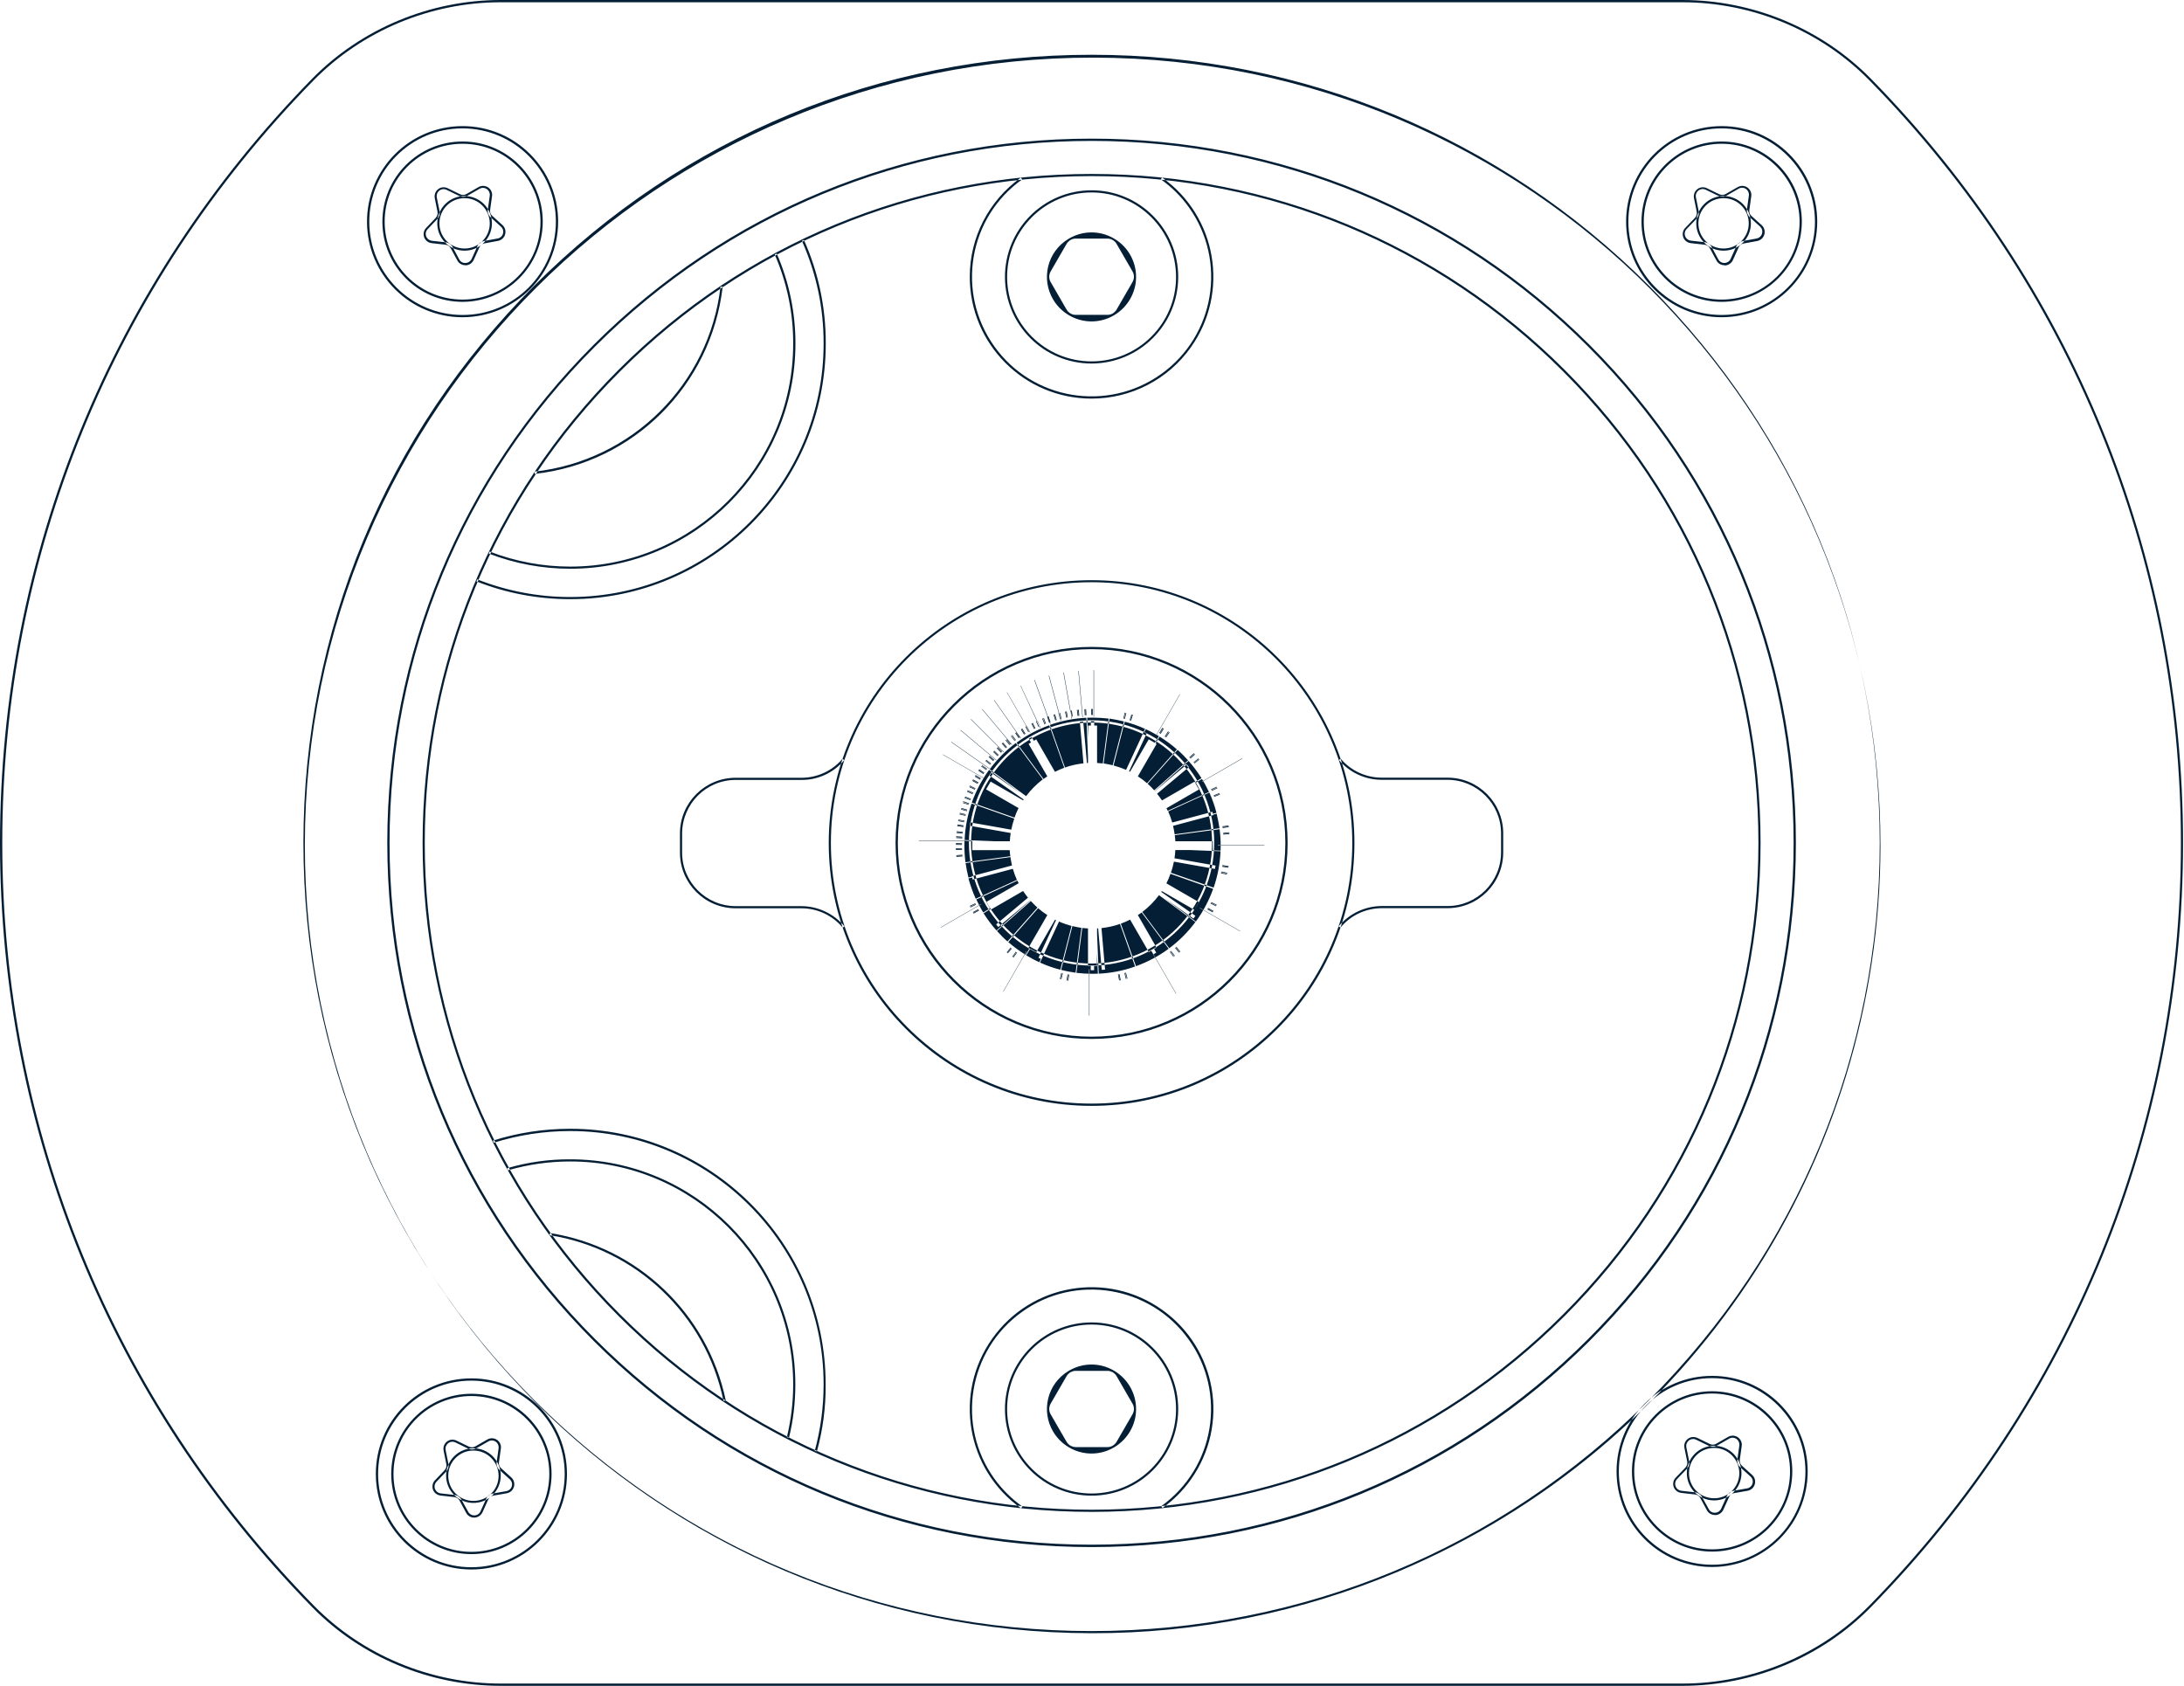 <?xml version="1.0" encoding="utf-8"?>
<!-- Generator: Adobe Illustrator 26.0.3, SVG Export Plug-In . SVG Version: 6.00 Build 0)  -->
<svg version="1.1" id="Calque_1" xmlns="http://www.w3.org/2000/svg" xmlns:xlink="http://www.w3.org/1999/xlink" x="0px" y="0px"
	 viewBox="0 0 1830.5 1413" style="enable-background:new 0 0 1830.5 1413;" xml:space="preserve">
<style type="text/css">
	.st0{fill-rule:evenodd;clip-rule:evenodd;fill:#041F35;}
</style>
<path id="Forme_6" class="st0" d="M1123.5,777.5l-1.5-1.1c8.9-10.7,22.1-16.9,36-17h55.2c24.8,0,44.8-20.1,44.9-44.9v-16
	c0-24.8-20.1-44.8-44.9-44.9H1158c-13.8,0-26.9-6.1-35.8-16.6l1.5-1.1c8.5,10.1,21.1,15.9,34.3,15.9h55.2
	c25.8,0,46.7,20.9,46.7,46.7v16c0,25.8-20.9,46.7-46.7,46.7H1158C1144.6,761.3,1132,767.2,1123.5,777.5z M706.3,777.5
	c-8.5-10.2-21.2-16.2-34.5-16.2h-55.2c-25.8,0-46.7-20.9-46.7-46.7v-16c0-25.8,20.9-46.7,46.7-46.7h55.2c13.2,0,25.8-5.8,34.3-15.9
	l1.5,1.1c-8.9,10.6-22,16.7-35.8,16.6h-55.2c-24.8,0-44.8,20.1-44.9,44.9v16c0,24.8,20.1,44.8,44.9,44.9h55.2
	c13.9,0.1,27.1,6.3,36,17L706.3,777.5z M914.9,809.3c-56.8,0-102.8-46-102.8-102.8c0-56.8,46-102.8,102.8-102.8
	c56.8,0,102.8,46,102.8,102.8C1017.6,763.3,971.6,809.3,914.9,809.3L914.9,809.3z M914.9,605.6c-55.8,0-101,45.2-101,101
	c0,55.8,45.2,101,101,101s101-45.2,101-101l0,0C1015.8,650.8,970.6,605.6,914.9,605.6L914.9,605.6z M914.9,870.8
	c-90.6,0-164.3-73.7-164.3-164.3s73.7-164.3,164.3-164.3s164.3,73.7,164.3,164.3S1005.5,870.8,914.9,870.8L914.9,870.8z
	 M914.9,544.1c-89.6,0-162.4,72.9-162.4,162.4s72.9,162.4,162.4,162.4s162.4-72.9,162.4-162.4S1004.5,544.1,914.9,544.1L914.9,544.1
	z M914.9,926.9c-121.5,0-220.3-98.8-220.3-220.3s98.8-220.3,220.3-220.3s220.3,98.8,220.3,220.3S1036.4,926.9,914.9,926.9
	L914.9,926.9z M914.9,488c-120.5,0-218.5,98-218.5,218.5S794.4,925,914.9,925s218.5-98,218.5-218.5S1035.4,488,914.9,488L914.9,488z
	 M952.2,232.1c0-13-6.8-25.1-17.9-31.8c-0.4-0.3-0.8-0.5-1.2-0.7c-11.3-6.4-25.2-6.4-36.5,0c-0.4,0.2-0.8,0.4-1.2,0.7
	c-17.6,10.7-23.2,33.5-12.5,51.1c3.1,5.1,7.4,9.4,12.5,12.5c0.4,0.3,0.8,0.5,1.2,0.7c11.3,6.4,25.2,6.4,36.5,0
	c0.4-0.2,0.8-0.4,1.2-0.7C945.4,257.1,952.2,245,952.2,232.1z M932.3,262.9c-1.3,0.7-2.7,1-4.1,1h-26.6c-1.4,0-2.8-0.3-4.1-1
	c-0.4-0.2-0.7-0.4-1.1-0.7c-1-0.7-1.9-1.7-2.5-2.8l-13.3-23c-1.6-2.7-1.6-6.1,0-8.9l13.3-23c0.6-1.1,1.5-2,2.5-2.8
	c0.4-0.2,0.7-0.5,1.1-0.7c1.3-0.7,2.6-1,4.1-1h26.6c1.4,0,2.8,0.3,4.1,1c0.4,0.2,0.7,0.4,1.1,0.7c1,0.7,1.9,1.7,2.5,2.8l13.3,23
	c1.6,2.7,1.6,6.1,0,8.9l-13.3,23c-0.6,1.1-1.5,2-2.5,2.8C933,262.5,932.6,262.7,932.3,262.9L932.3,262.9z M914.9,304.7
	c-40.1,0-72.6-32.5-72.6-72.6c0-40.1,32.5-72.6,72.6-72.6c40.1,0,72.6,32.5,72.6,72.6l0,0C987.5,272.1,955,304.6,914.9,304.7
	L914.9,304.7z M914.9,161.3c-39.1,0-70.8,31.7-70.8,70.8c0,39.1,31.7,70.8,70.8,70.8c39.1,0,70.8-31.7,70.8-70.8
	C985.6,193,954,161.3,914.9,161.3L914.9,161.3z M914.9,334.1c-56.4,0-102.1-45.7-102.1-102.1c0-33,15.9-63.9,42.8-83.1l1.1,1.5
	c-45.1,32.1-55.5,94.7-23.4,139.8s94.7,55.5,139.8,23.4c45.1-32.1,55.5-94.7,23.4-139.8c-6.5-9.1-14.4-17-23.6-23.5l1.1-1.5
	c46,32.6,56.7,96.4,24.1,142.3C979,318.1,947.9,334.1,914.9,334.1L914.9,334.1z M952.2,1181c0-13-6.8-25-17.9-31.8
	c-0.4-0.3-0.8-0.5-1.2-0.7c-11.3-6.4-25.2-6.4-36.5,0c-0.4,0.2-0.8,0.4-1.2,0.7c-17.6,10.7-23.2,33.5-12.5,51.1
	c3.1,5.1,7.4,9.4,12.5,12.5c0.4,0.3,0.8,0.5,1.2,0.7c11.3,6.4,25.2,6.4,36.5,0c0.4-0.2,0.8-0.4,1.2-0.7
	C945.4,1206,952.2,1194,952.2,1181z M932.3,1211.9c-1.3,0.7-2.7,1-4.1,1h-26.6c-1.4,0-2.8-0.4-4.1-1c-0.4-0.2-0.7-0.5-1.1-0.7
	c-1-0.7-1.9-1.7-2.5-2.8l-13.3-23c-1.6-2.7-1.6-6.1,0-8.9l13.3-23c0.6-1.1,1.5-2,2.5-2.8c0.4-0.2,0.7-0.5,1.1-0.7
	c1.3-0.6,2.6-1,4.1-1h26.6c1.4,0,2.8,0.4,4.1,1c0.4,0.2,0.7,0.4,1.1,0.7c1,0.7,1.9,1.7,2.5,2.8l13.3,23c1.6,2.7,1.6,6.1,0,8.9
	l-13.3,23c-0.6,1.1-1.5,2-2.5,2.8C933,1211.4,932.6,1211.7,932.3,1211.9L932.3,1211.9z M914.9,1253.6c-40.1,0-72.6-32.5-72.6-72.6
	c0-40.1,32.5-72.6,72.6-72.6s72.6,32.5,72.6,72.6C987.5,1221.1,955,1253.6,914.9,1253.6L914.9,1253.6z M914.9,1110.2
	c-39.1,0-70.8,31.7-70.8,70.8c0,39.1,31.7,70.8,70.8,70.8c39.1,0,70.8-31.7,70.8-70.8C985.6,1141.9,954,1110.2,914.9,1110.2
	L914.9,1110.2z M855.8,1264.2c-46-32.6-56.8-96.3-24.1-142.3s96.3-56.8,142.3-24.1c46,32.6,56.8,96.3,24.1,142.3
	c-6.5,9.2-14.5,17.2-23.7,23.8l-1.1-1.5c44.9-32.3,55.2-94.9,22.9-139.8c-32.3-44.9-94.9-55.2-139.8-22.9s-55.2,94.9-22.9,139.8
	c6.5,9,14.4,16.8,23.4,23.2L855.8,1264.2z M914.9,1267.2c-149.8,0-290.6-58.3-396.5-164.2S354.2,856.3,354.2,706.5
	S412.5,415.9,518.4,310s246.7-164.2,396.5-164.2s290.6,58.3,396.5,164.2s164.2,246.7,164.2,396.5s-58.3,290.6-164.2,396.5
	C1205.5,1208.9,1064.7,1267.2,914.9,1267.2L914.9,1267.2z M914.9,147.6c-149.3,0-289.6,58.1-395.2,163.7S356,557.2,356,706.5
	s58.1,289.6,163.7,395.2s245.9,163.7,395.2,163.7s289.6-58.1,395.2-163.7s163.7-245.9,163.7-395.2s-58.1-289.6-163.7-395.2
	S1064.2,147.6,914.9,147.6L914.9,147.6z M914.9,1296.7c-157.7,0-305.9-61.4-417.4-172.9S324.6,864.2,324.6,706.5
	S386,400.6,497.5,289.1s259.7-172.9,417.4-172.9s305.9,61.4,417.4,172.9s172.9,259.7,172.9,417.4s-61.4,305.9-172.9,417.4
	S1072.6,1296.7,914.9,1296.7L914.9,1296.7z M914.9,118.1c-157.2,0-304.9,61.2-416.1,172.3s-172.3,258.9-172.3,416
	s61.2,304.9,172.3,416s258.9,172.3,416.1,172.3s304.9-61.2,416.1-172.3s172.3-258.9,172.3-416s-61.2-304.9-172.3-416
	S1072.1,118.1,914.9,118.1L914.9,118.1z M914.9,1368.9c-364.7-0.5-659.9-296.5-659.4-661.2C255.9,343,552,47.8,916.7,48.3
	s659.9,296.5,659.4,661.2c-0.4,265.1-159.2,504.2-403.4,607.4C1091.2,1351.4,1003.5,1369.1,914.9,1368.9L914.9,1368.9z M914.9,45.9
	c-176.5,0-342.3,68.7-467.1,193.5S254.3,530.1,254.3,706.5s68.7,342.3,193.5,467.1s290.7,193.5,467.1,193.5s342.3-68.7,467.1-193.5
	s193.5-290.6,193.5-467.1s-68.7-342.3-193.5-467.1S1091.3,45.9,914.9,45.9L914.9,45.9z M684.7,1216.5l-1.8-0.5
	c4.9-18.1,7.4-36.9,7.4-55.6c0-117.1-95.3-212.4-212.4-212.4c-21.7,0-43.4,3.3-64.1,9.8l-0.6-1.8c20.9-6.6,42.7-9.9,64.6-9.9
	c118.1,0,214.2,96.1,214.2,214.2C692.2,1179.3,689.7,1198.2,684.7,1216.5z M661.3,1205l-1.8-0.4c3.5-14.5,5.3-29.3,5.3-44.2
	c0-103-83.8-186.9-186.9-186.9c-17.7,0-35.2,2.5-52.2,7.4l-0.5-1.8c17.1-5,34.9-7.5,52.7-7.4c104.1,0,188.7,84.7,188.7,188.7
	C666.6,1175.4,664.9,1190.4,661.3,1205z M606.4,1174.2c-15-72.1-73-127.4-145.7-138.9l0.3-1.8c73.5,11.6,132.1,67.5,147.3,140.3
	L606.4,1174.2z M477.9,502.2c-26.9,0-53.6-5-78.6-14.9l0.7-1.7c24.8,9.8,51.2,14.8,77.9,14.8c117.1,0,212.4-95.3,212.4-212.4
	c0.1-29.7-6.1-59-18.2-86.1l1.7-0.8c12.2,27.3,18.4,56.9,18.3,86.9C692.1,406.1,596,502.2,477.9,502.2L477.9,502.2z M477.9,476.7
	c-23.3,0-46.4-4.3-68.2-12.7l0.7-1.7c21.5,8.3,44.4,12.6,67.5,12.6c103,0,186.9-83.8,186.9-186.9c0.1-25.7-5.2-51.1-15.5-74.7
	l1.7-0.8c10.4,23.8,15.7,49.5,15.7,75.4C666.6,392,582,476.7,477.9,476.7L477.9,476.7z M448.2,397.2l-0.2-1.9
	c81.7-9.1,146.4-73.4,155.9-155.1l1.8,0.2C596.1,323.1,530.8,388.1,448.2,397.2z M1435,1313.4c-44.2,0-80.1-35.8-80.1-80.1
	s35.8-80.1,80.1-80.1c44.2,0,80.1,35.8,80.1,80.1c0,0,0,0,0,0C1515,1277.5,1479.2,1313.3,1435,1313.4L1435,1313.4z M1435,1155.1
	c-43.2,0-78.2,35-78.2,78.2c0,43.2,35,78.2,78.2,78.2c43.2,0,78.2-35,78.2-78.2C1513.2,1190.2,1478.2,1155.2,1435,1155.1
	L1435,1155.1z M1435,1300.5c-37.1,0-67.2-30.1-67.2-67.2c0-37.1,30.1-67.2,67.2-67.2c37.1,0,67.2,30.1,67.2,67.2
	C1502.1,1270.4,1472.1,1300.5,1435,1300.5L1435,1300.5z M1435,1168c-36.1,0-65.3,29.2-65.3,65.3s29.2,65.3,65.3,65.3
	s65.3-29.2,65.3-65.3C1500.3,1197.3,1471.1,1168.1,1435,1168L1435,1168z M1437.3,1269.8c-2.8,0-5.4-1.5-6.7-4l-5.5-10.2
	c-0.9-1.7-2.6-2.8-4.4-3l-11.6-1.3c-4.2-0.5-7.2-4.2-6.7-8.4c0.2-1.7,0.9-3.2,2.1-4.4l8.1-8.4c1.3-1.4,1.9-3.3,1.5-5.1l-2.3-11.4
	c-0.9-4.1,1.8-8.1,5.9-9c1.6-0.3,3.4-0.1,4.9,0.6l10.5,5.1c1.7,0.8,3.7,0.8,5.3-0.2l10.1-5.8c3.7-2.1,8.3-0.8,10.4,2.9
	c0.8,1.5,1.2,3.1,0.9,4.8l-1.6,11.5c-0.3,1.9,0.4,3.8,1.8,5l8.6,7.8c3.1,2.8,3.3,7.6,0.5,10.8c-1.1,1.2-2.6,2.1-4.3,2.4l-11.4,2
	c-1.9,0.3-3.4,1.6-4.2,3.3l-4.8,10.6c-1.2,2.6-3.8,4.4-6.7,4.5H1437.3z M1432.2,1264.9c1,2,3.1,3.2,5.3,3c2.2,0,4.2-1.4,5.1-3.4
	l4.8-10.6c1-2.3,3.1-3.9,5.6-4.4l11.4-2c3.1-0.6,5.2-3.6,4.6-6.7c-0.2-1.2-0.9-2.4-1.8-3.2l-8.6-7.8c-1.9-1.7-2.8-4.2-2.4-6.7
	l1.6-11.5c0.4-3.2-1.8-6.1-4.9-6.5c-1.3-0.2-2.5,0.1-3.6,0.7l-10.1,5.8c-2.2,1.2-4.8,1.3-7.1,0.2l-10.5-5.1
	c-2.9-1.4-6.3-0.2-7.7,2.7c-0.6,1.1-0.7,2.4-0.5,3.7l2.3,11.4c0.5,2.5-0.2,5-2,6.8l-8.1,8.4c-2.2,2.3-2.1,6,0.2,8.2
	c0.9,0.9,2.1,1.4,3.3,1.6l11.6,1.3c2.5,0.3,4.7,1.8,5.9,4L1432.2,1264.9z M1436.7,1257.6c-12.7,0-22.9-10.3-22.9-22.9
	c0-12.7,10.3-22.9,22.9-22.9c12.7,0,22.9,10.3,22.9,22.9l0,0C1459.6,1247.3,1449.3,1257.6,1436.7,1257.6L1436.7,1257.6z
	 M1436.7,1213.6c-11.6,0-21.1,9.4-21.1,21.1s9.4,21.1,21.1,21.1s21.1-9.4,21.1-21.1C1457.7,1223.1,1448.3,1213.6,1436.7,1213.6
	L1436.7,1213.6z M1443,265.9c-44.2,0-80.1-35.9-80.1-80.1s35.9-80.1,80.1-80.1c44.2,0,80.1,35.9,80.1,80.1
	C1523,230,1487.2,265.8,1443,265.9L1443,265.9z M1443,107.6c-43.2,0-78.2,35-78.2,78.2c0,43.2,35,78.2,78.2,78.2
	c43.2,0,78.2-35,78.2-78.2C1521.1,142.6,1486.1,107.7,1443,107.6L1443,107.6z M1443,253c-37.1,0-67.2-30.1-67.2-67.2
	c0-37.1,30.1-67.2,67.2-67.2c37.1,0,67.2,30.1,67.2,67.2c0,0,0,0,0,0C1510.1,222.9,1480,252.9,1443,253L1443,253z M1443,120.5
	c-36.1,0-65.3,29.2-65.3,65.3s29.2,65.3,65.3,65.3c36.1,0,65.3-29.2,65.3-65.3C1508.2,149.8,1479,120.5,1443,120.5L1443,120.5z
	 M1445.3,222.3c-2.8,0-5.4-1.5-6.7-4l-5.5-10.2c-0.9-1.7-2.6-2.8-4.4-3l-11.6-1.3c-4.2-0.5-7.2-4.2-6.7-8.4c0.2-1.7,0.9-3.2,2.1-4.4
	l8.1-8.4c1.3-1.4,1.9-3.3,1.5-5.1l-2.3-11.4c-0.8-4.1,1.8-8.1,5.9-9c1.6-0.3,3.3-0.1,4.8,0.6l10.5,5.1c1.7,0.8,3.7,0.8,5.4-0.2
	l10.1-5.8c3.7-2.1,8.3-0.8,10.4,2.9c0.8,1.5,1.2,3.1,0.9,4.8l-1.6,11.5c-0.3,1.9,0.4,3.8,1.8,5l8.6,7.8c3.1,2.8,3.3,7.6,0.5,10.8
	c-1.1,1.2-2.6,2.1-4.3,2.4l-11.4,2.1c-1.9,0.3-3.5,1.6-4.2,3.3l-4.8,10.6c-1.2,2.6-3.8,4.4-6.7,4.5L1445.3,222.3L1445.3,222.3z
	 M1440.2,217.4c1.5,2.8,5,3.9,7.8,2.3c1.1-0.6,2-1.5,2.5-2.7l4.8-10.6c1-2.3,3.1-3.9,5.6-4.4l11.4-2.1c3.1-0.6,5.2-3.5,4.7-6.7
	c-0.2-1.3-0.9-2.4-1.8-3.3l-8.6-7.8c-1.8-1.7-2.8-4.2-2.4-6.7l1.6-11.5c0.4-3.1-1.8-6.1-4.9-6.5c-1.3-0.2-2.5,0.1-3.6,0.7l-10.1,5.8
	c-2.2,1.2-4.8,1.3-7.1,0.2l-10.5-5.1c-2.9-1.4-6.3-0.2-7.7,2.7c-0.6,1.1-0.7,2.4-0.5,3.7l2.3,11.4c0.5,2.5-0.2,5-2,6.8l-8.1,8.4
	c-2.2,2.3-2.1,5.9,0.2,8.1c0.9,0.9,2.1,1.4,3.3,1.6l11.6,1.3c2.5,0.3,4.7,1.8,5.9,4L1440.2,217.4z M1444.6,210.1
	c-12.7,0-22.9-10.3-22.9-22.9c0-12.7,10.3-22.9,22.9-22.9c12.7,0,22.9,10.3,22.9,22.9l0,0C1467.5,199.8,1457.3,210.1,1444.6,210.1
	L1444.6,210.1z M1444.6,166.1c-11.6,0-21.1,9.4-21.1,21.1s9.4,21.1,21.1,21.1c11.6,0,21.1-9.4,21.1-21.1
	C1465.7,175.5,1456.2,166.1,1444.6,166.1L1444.6,166.1z M387.7,265.9c-44.2,0-80.1-35.9-80.1-80.1c0-44.2,35.9-80.1,80.1-80.1
	c44.2,0,80.1,35.9,80.1,80.1c0,0,0,0,0,0C467.7,230,431.9,265.8,387.7,265.9z M387.7,107.6c-43.2,0-78.2,35-78.2,78.2
	c0,43.2,35,78.2,78.2,78.2c43.2,0,78.2-35,78.2-78.2C465.9,142.6,430.9,107.7,387.7,107.6z M387.7,253c-37.1,0-67.2-30.1-67.2-67.2
	c0-37.1,30.1-67.2,67.2-67.2c37.1,0,67.2,30.1,67.2,67.2C454.8,222.9,424.8,252.9,387.7,253z M387.7,120.5
	c-36.1,0-65.3,29.2-65.3,65.3s29.2,65.3,65.3,65.3c36.1,0,65.3-29.2,65.3-65.3C453,149.8,423.8,120.5,387.7,120.5z M390,222.3
	c-2.8,0-5.4-1.5-6.7-4l-5.5-10.2c-0.9-1.7-2.6-2.8-4.4-3l-11.6-1.3c-4.2-0.5-7.2-4.2-6.7-8.4c0.2-1.7,0.9-3.2,2.1-4.4l8-8.4
	c1.3-1.4,1.9-3.3,1.5-5.1l-2.3-11.4c-0.8-4.1,1.8-8.1,5.9-9c1.6-0.3,3.3-0.1,4.8,0.6l10.5,5.1c1.7,0.8,3.7,0.8,5.4-0.2l10.1-5.8
	c3.7-2.1,8.3-0.8,10.4,2.8c0.8,1.5,1.2,3.2,0.9,4.8l-1.6,11.5c-0.3,1.9,0.4,3.8,1.8,5l8.6,7.8c3.1,2.8,3.3,7.6,0.5,10.8
	c-1.1,1.2-2.6,2.1-4.3,2.4L406,204c-1.9,0.3-3.4,1.6-4.2,3.3l-4.8,10.6c-1.2,2.6-3.8,4.4-6.7,4.5L390,222.3L390,222.3z M384.9,217.4
	c1,2,3.1,3.2,5.3,3c2.2,0,4.2-1.4,5.1-3.4l4.8-10.6c1-2.3,3.1-3.9,5.6-4.4l11.4-2.1c3.1-0.6,5.2-3.6,4.6-6.7
	c-0.2-1.2-0.9-2.4-1.8-3.2l-8.6-7.8c-1.9-1.7-2.8-4.2-2.4-6.7l1.6-11.5c0.4-3.1-1.8-6-4.9-6.5c-1.3-0.2-2.5,0.1-3.6,0.7l-10.1,5.8
	c-2.2,1.2-4.8,1.3-7.1,0.2l-10.5-5.1c-2.9-1.4-6.3-0.2-7.7,2.7c-0.6,1.1-0.7,2.4-0.5,3.7l2.3,11.4c0.5,2.5-0.2,5-2,6.8l-8,8.4
	c-2.2,2.3-2.1,5.9,0.2,8.1c0.9,0.9,2.1,1.4,3.3,1.6l11.6,1.3c2.5,0.3,4.7,1.8,5.9,4L384.9,217.4z M389.4,210.1
	c-12.7,0-22.9-10.3-22.9-22.9c0-12.7,10.3-22.9,22.9-22.9c12.7,0,22.9,10.3,22.9,22.9l0,0C412.3,199.8,402,210.1,389.4,210.1z
	 M389.4,166.1c-11.6,0-21.1,9.4-21.1,21.1s9.4,21.1,21.1,21.1c11.6,0,21.1-9.4,21.1-21.1C410.4,175.5,401,166.1,389.4,166.1z
	 M395.1,1315.5c-44.2,0-80.1-35.8-80.1-80.1s35.8-80.1,80.1-80.1c44.2,0,80.1,35.8,80.1,80.1
	C475.2,1279.6,439.3,1315.5,395.1,1315.5z M395.1,1157.2c-43.2,0-78.2,35-78.2,78.2c0,43.2,35,78.2,78.2,78.2
	c43.2,0,78.2-35,78.2-78.2C473.3,1192.3,438.3,1157.3,395.1,1157.2z M395.1,1302.6c-37.1,0-67.2-30.1-67.2-67.2
	c0-37.1,30.1-67.2,67.2-67.2c37.1,0,67.2,30.1,67.2,67.2C462.3,1272.5,432.2,1302.6,395.1,1302.6z M395.1,1170.1
	c-36.1,0-65.3,29.2-65.3,65.3s29.2,65.3,65.3,65.3c36.1,0,65.3-29.2,65.3-65.3C460.4,1199.4,431.2,1170.2,395.1,1170.1z M397.4,1272
	c-2.8,0-5.4-1.5-6.7-4l0,0l-5.5-10.2c-0.9-1.7-2.6-2.8-4.4-3l-11.6-1.3c-4.2-0.5-7.2-4.2-6.7-8.4c0.2-1.7,0.9-3.2,2.1-4.4l8-8.4
	c1.3-1.4,1.9-3.3,1.5-5.1l-2.3-11.4c-0.8-4.1,1.8-8.1,5.9-9c1.6-0.3,3.3-0.1,4.8,0.6l10.5,5.1c1.7,0.8,3.7,0.8,5.4-0.2l10.1-5.8
	c3.7-2.1,8.3-0.8,10.4,2.8c0.8,1.5,1.2,3.1,0.9,4.8l-1.6,11.5c-0.3,1.9,0.4,3.8,1.8,5l8.6,7.8c3.1,2.8,3.3,7.7,0.5,10.8
	c-1.1,1.2-2.6,2.1-4.3,2.4l-11.4,2c-1.9,0.3-3.4,1.6-4.2,3.3l-4.8,10.6c-1.2,2.6-3.8,4.4-6.7,4.5C397.6,1272,397.5,1272,397.4,1272
	L397.4,1272z M392.4,1267.1c1.5,2.8,5,3.9,7.8,2.4c1.1-0.6,2-1.5,2.5-2.7l4.8-10.6c1-2.3,3.1-3.9,5.6-4.4l11.4-2
	c3.1-0.6,5.2-3.6,4.6-6.7c-0.2-1.2-0.9-2.4-1.8-3.2l-8.6-7.8c-1.9-1.7-2.8-4.2-2.4-6.7l1.6-11.5c0.4-3.2-1.8-6.1-4.9-6.5
	c-1.3-0.2-2.5,0.1-3.6,0.7l-10.1,5.8c-2.2,1.2-4.8,1.3-7.1,0.2l-10.5-5.1c-2.9-1.4-6.3-0.2-7.7,2.7c-0.6,1.1-0.7,2.4-0.5,3.7
	l2.3,11.4c0.5,2.5-0.2,5-2,6.8l-8,8.4c-2.2,2.3-2.1,5.9,0.2,8.1c0.9,0.9,2.1,1.4,3.3,1.6l11.6,1.3c2.5,0.3,4.7,1.8,5.9,4
	L392.4,1267.1z M396.8,1259.7c-12.7,0-22.9-10.3-22.9-22.9s10.3-22.9,22.9-22.9c12.7,0,22.9,10.3,22.9,22.9c0,0,0,0,0,0
	C419.7,1249.5,409.4,1259.7,396.8,1259.7L396.8,1259.7z M396.8,1215.8c-11.6,0-21.1,9.4-21.1,21.1c0,11.6,9.4,21.1,21.1,21.1
	s21.1-9.4,21.1-21.1C417.8,1225.2,408.4,1215.8,396.8,1215.8L396.8,1215.8z M1410,1413H419.7c-59.4,0-117-24-158.1-66
	C92.9,1175,0,947.5,0,706.5S92.9,238,261.6,66c41.1-41.9,98.8-66,158.1-66H1410c59.4,0,117,24.1,158.1,66
	c168.7,172,261.6,399.5,261.6,640.5s-92.9,468.5-261.6,640.5C1527,1389,1469.4,1413,1410,1413z M419.7,1.9
	c-58.9,0-116,23.9-156.8,65.4C94.6,239,1.9,466,1.9,706.5S94.6,1174,263,1345.7c40.8,41.6,97.9,65.4,156.8,65.4H1410
	c58.9,0,116-23.9,156.8-65.4c168.4-171.7,261.1-398.7,261.1-639.2S1735.2,239,1566.8,67.3C1526,25.7,1468.9,1.9,1410,1.9L419.7,1.9
	L419.7,1.9z M942,604.7l-9.4,36.7c-2.5-0.6-5.1-1.1-7.6-1.5l4.9-37.6C933.9,602.9,938,603.7,942,604.7L942,604.7z M955.7,619.7
	l-11.9,25.6c-3.4-1.5-6.9-2.7-10.5-3.7l9.4-36.7c5.8,1.5,11.5,3.5,17,6L955.7,619.7z M978.7,679.6c-0.3-0.7-0.7-1.4-1-2.2l27.2-15.7
	l-3.1-5.4l5.6-3.4c2.2,3.5,4.1,7.2,5.9,10.9L978.7,679.6z M911.9,634.3v5.2c-0.3,0-0.6,0-0.9,0.1l-3.1-34.8l-2.8,0.2l3,34.8
	c-5.3,0.6-10.5,1.7-15.5,3.5L880,607.6c9.8-3.5,20.1-5.5,30.5-6L911.9,634.3z M1001.4,655.7l-0.3-0.5l-27.2,15.7
	c-1.3-1.9-2.6-3.8-4.1-5.6l26.7-22.4l-1.8-2.2L968,663.1c0-0.1-0.1-0.1-0.1-0.1l28.3-25.2c4,4.5,7.6,9.3,10.8,14.4L1001.4,655.7z
	 M961.4,656.5c-2.4-2.1-5-4.1-7.7-5.8l15.7-27.2l-0.9-0.5l3.4-5.6c5.1,3.2,10,6.7,14.5,10.7L961.4,656.5z M967.9,622.6l-5.1-2.9
	l-15.7,27.2c-0.3-0.1-0.5-0.2-0.8-0.4l14.7-31.6l-2-0.9l1.3-2.8c3.8,1.7,7.4,3.7,11,5.8L967.9,622.6z M892,643.5
	c-2.7,1-5.2,2.1-7.8,3.4l-15.7-27.2l-2,1.2l-1.8-3.1l-2.4,1.4l1.8,3.1l-2,1.2l15.7,27.2c-1.1,0.7-2.2,1.5-3.2,2.2l-22.6-30.4
	c8.4-6.2,17.6-11.1,27.4-14.6L892,643.5z M864,755.2c1.7,1.9,3.6,3.8,5.5,5.5l-25.1,28.4c-3.1-2.7-6-5.7-8.8-8.8L864,755.2z
	 M971.4,750.3l30.5,22.5c-6.2,8.4-13.6,15.8-21.9,22l-22.6-30.4C962.7,760.4,967.4,755.6,971.4,750.3L971.4,750.3z M814.9,705.1v7.5
	h31.4c0.1,1.7,0.2,3.4,0.5,5.1l-37.6,5c-0.6-4.6-0.9-9.3-0.9-13.9c0-1.4,0-2.7,0.1-4.1l8,0.3L814.9,705.1L814.9,705.1z
	 M1016.5,712.6v-7.5h-31.4c-0.1-1.7-0.2-3.4-0.5-5.1l37.6-5c0.6,4.6,0.9,9.2,0.9,13.9c0,1.4,0,2.7-0.1,4.1l-8-0.3L1016.5,712.6
	L1016.5,712.6z M856.3,665.5L831,647.8l-1.6,2.3l28.6,20l-0.5,0.7l-27.2-15.7l-3.8,6.5l27.2,15.7c-1.3,2.6-2.5,5.3-3.4,8l-35.8-12.6
	c3.5-9.8,8.4-19,14.5-27.4L856.3,665.5z M814.3,673.5l35.8,12.6c-1,3-1.9,6.1-2.5,9.3l-34.4-6.1l-0.5,2.8l34.4,6.1
	c-0.4,2.3-0.6,4.6-0.7,6.9h-12.9l-25-1C808.9,693.6,810.9,683.4,814.3,673.5z M967.4,662.4c-1.7-1.9-3.6-3.8-5.5-5.5l25.1-28.4
	c3.1,2.7,6,5.7,8.8,8.8L967.4,662.4z M860,667.3l-30.5-22.5c6.2-8.4,13.6-15.8,21.9-22l22.6,30.4C868.7,657.3,864,662,860,667.3
	L860,667.3z M984.5,699.3c-0.3-2.4-0.8-4.7-1.3-7.1l33.7-9l-0.1-0.4l2.9-0.8c1,4,1.8,8.1,2.4,12.2L984.5,699.3z M852.7,738.1
	c0.3,0.7,0.7,1.4,1.1,2.2l-27.2,15.7l3.1,5.4l-5.6,3.4c-2.2-3.5-4.1-7.2-5.8-10.9L852.7,738.1z M830,762l0.3,0.5l27.2-15.7
	c1.3,1.9,2.6,3.8,4.1,5.6l-26.7,22.4l1.8,2.2l26.7-22.4c0,0,0.1,0.1,0.1,0.1l-28.3,25.2c-4-4.5-7.6-9.3-10.8-14.4L830,762z
	 M814.8,735.5l0.4,1.7l33.7-9c0.9,3.2,2.1,6.3,3.4,9.3l-34.5,15.8c-2.5-5.5-4.5-11.2-6.1-17L814.8,735.5z M924.3,639.9
	c-1.6-0.2-3.2-0.3-4.8-0.4v-31.4h-2.4v-3.6h-2.8v3.6h-2.3v10.8l-0.8-17.3c1.5-0.1,3-0.1,4.6-0.1c4.5,0,9,0.3,13.4,0.8L924.3,639.9z
	 M907.1,777.8c1.6,0.2,3.2,0.3,4.8,0.4v31.4h2.3v3.6h2.8v-3.6h2.4v-10.8l0.8,17.3c-1.5,0.1-3,0.1-4.6,0.1c-4.5,0-9-0.3-13.4-0.8
	L907.1,777.8z M870.1,761.2c2.4,2.1,5,4.1,7.7,5.8l-15.7,27.2l0.9,0.5l-3.4,5.6c-5.1-3.2-10-6.7-14.5-10.7L870.1,761.2z
	 M846.9,718.4c0.3,2.4,0.8,4.7,1.3,7l-33.7,9l0.1,0.4l-2.9,0.8c-1-4-1.8-8.1-2.4-12.2L846.9,718.4z M939.4,774.2
	c2.7-1,5.2-2.1,7.8-3.4l15.7,27.2l2-1.2l1.8,3.1l2.4-1.4l-1.8-3.1l2-1.2L953.7,767c1.1-0.7,2.2-1.5,3.2-2.2l22.6,30.4
	c-8.4,6.2-17.6,11.1-27.4,14.6L939.4,774.2z M863.5,795.1l5.1,2.9l15.7-27.2c0.3,0.1,0.5,0.3,0.8,0.4l-14.7,31.6l2,0.9l-1.3,2.8
	c-3.8-1.7-7.4-3.7-11-5.8L863.5,795.1z M1016.6,682.1l-0.4-1.7l-33.7,9c-0.9-3.2-2.1-6.3-3.4-9.3l34.5-15.8c2.5,5.5,4.5,11.2,6,17
	L1016.6,682.1z M981.4,731.5c1-3,1.9-6.1,2.5-9.3l34.4,6.1l0.5-2.8l-34.4-6.1c0.3-2.3,0.6-4.6,0.7-6.9H998l25,1
	c-0.5,10.4-2.4,20.7-5.8,30.5L981.4,731.5z M975.1,752.2l25.2,17.7l1.6-2.3l-28.6-20c0.2-0.2,0.3-0.5,0.5-0.7l27.2,15.7l3.8-6.5
	l-27.2-15.7c1.3-2.6,2.5-5.3,3.4-8l35.8,12.6c-3.5,9.8-8.4,19-14.5,27.4L975.1,752.2z M875.7,798l11.9-25.6
	c3.4,1.5,6.9,2.7,10.5,3.7l-9.4,36.7c-5.8-1.5-11.5-3.5-17-6L875.7,798z M919.5,783.4v-5.2l0.9-0.1l3,34.8l2.8-0.2l-3-34.8
	c5.3-0.6,10.5-1.7,15.5-3.5l12.7,35.7c-9.8,3.5-20.1,5.5-30.5,6L919.5,783.4z M889.4,812.9l9.4-36.7c2.5,0.6,5.1,1.1,7.6,1.5
	l-4.9,37.6C897.5,814.7,893.4,814,889.4,812.9L889.4,812.9z M915.4,599.3h0.6v-5.1h-0.6V599.3z M947.5,603.9l0.5,0.2l1.5-4.9
	L949,599L947.5,603.9z M976.9,617.8l0.5,0.3l2.9-4.3l-0.5-0.3L976.9,617.8z M1000.9,639.5l0.3,0.4l4-3.2l-0.3-0.4L1000.9,639.5z
	 M1017.5,667.4l0.2,0.5l4.8-1.9l-0.2-0.5L1017.5,667.4z M1025.2,698.9l0.1,0.6l5.1-0.4l-0.1-0.6L1025.2,698.9z M1023.4,731.3
	l-0.1,0.6l5,1.1l0.1-0.6L1023.4,731.3z M1012.2,761.7l-0.3,0.5l4.5,2.5l0.3-0.5L1012.2,761.7z M980.9,797.5l-0.4,0.3l3,4.2l0.4-0.3
	L980.9,797.5z M937.5,816.6l-0.5,0.1l1,5.1l0.5-0.1L937.5,816.6z M890,815.6l-0.5-0.1l-1.2,5l0.5,0.1L890,815.6z M847.4,794.6
	l-0.4-0.4l-3.2,4l0.4,0.4L847.4,794.6z M817.6,757.6l-0.2-0.5l-4.6,2.2l0.2,0.5L817.6,757.6z M806.3,711.5l0-0.6l-5.2,0.1l0,0.6
	L806.3,711.5z M806.5,701.9l0-0.6l-5.1-0.4l0,0.6L806.5,701.9z M807.5,692.4l0.1-0.6l-5.1-0.8l-0.1,0.6L807.5,692.4z M809.4,683
	l0.1-0.5l-5-1.2l-0.1,0.5L809.4,683z M812.1,673.8l0.2-0.5l-4.9-1.7l-0.2,0.5L812.1,673.8z M815.5,664.9l0.2-0.5l-4.7-2.1l-0.2,0.5
	L815.5,664.9z M819.8,656.3l0.3-0.5l-4.5-2.5l-0.3,0.5L819.8,656.3z M824.7,648.1l0.3-0.5l-4.3-2.9l-0.3,0.5L824.7,648.1z
	 M830.4,640.4l0.3-0.4l-4-3.2l-0.3,0.4L830.4,640.4z M836.7,633.2l0.4-0.4l-3.7-3.6l-0.4,0.4L836.7,633.2z M843.6,626.6l0.4-0.4
	l-3.4-3.9l-0.4,0.4L843.6,626.6z M851.1,620.6l0.4-0.3l-3-4.2l-0.4,0.3L851.1,620.6z M859,615.3l0.5-0.3l-2.7-4.4l-0.5,0.3
	L859,615.3z M867.4,610.7l0.5-0.2l-2.3-4.6l-0.5,0.2L867.4,610.7z M876.2,606.8l0.5-0.2l-1.8-4.8l-0.5,0.2L876.2,606.8z
	 M885.2,603.7l0.5-0.1l-1.4-4.9l-0.5,0.1L885.2,603.7z M894.5,601.4l0.5-0.1l-1-5.1l-0.6,0.1L894.5,601.4z M904,600l0.6-0.1
	l-0.5-5.1l-0.6,0.1L904,600z M910,599.5l0.6,0l-0.3-5.1l-0.6,0L910,599.5z M942.3,602.5l0.5,0.1l1.2-5l-0.5-0.1L942.3,602.5z
	 M972.3,614.8l0.5,0.3l2.7-4.4l-0.5-0.3L972.3,614.8z M997.4,635.4l0.4,0.4l3.8-3.4l-0.4-0.4L997.4,635.4z M1015.4,662.4l0.2,0.5
	l4.7-2.2l-0.2-0.5L1015.4,662.4z M1024.7,693.4l0.1,0.6l5.1-0.7l-0.1-0.6L1024.7,693.4z M1024.5,725.9l-0.1,0.6l5.1,0.8l0.1-0.6
	L1024.5,725.9z M1014.8,756.8l-0.2,0.5l4.6,2.3l0.2-0.5L1014.8,756.8z M985.3,794.1l-0.4,0.4l3.2,4l0.4-0.4L985.3,794.1z
	 M942.9,815.4l-0.5,0.1l1.2,5l0.5-0.1L942.9,815.4z M895.4,816.8l-0.6-0.1l-1,5.1l0.5,0.1L895.4,816.8z M851.8,798l-0.4-0.3l-3,4.2
	l0.4,0.3L851.8,798z M820.2,762.5L820,762l-4.5,2.5l0.3,0.5L820.2,762.5z M806.6,717l0-0.6l-5.1,0.4l0,0.6L806.6,717z M806.3,707.4
	l0-0.6l-5.1-0.1l0,0.6L806.3,707.4z M806.9,697.9l0.1-0.6l-5.1-0.6l-0.1,0.6L806.9,697.9z M808.3,688.4l0.1-0.5l-5.1-1l-0.1,0.5
	L808.3,688.4z M810.5,679.1l0.2-0.5l-4.9-1.4l-0.2,0.5L810.5,679.1z M813.5,670l0.2-0.5l-4.8-1.9l-0.2,0.5L813.5,670z M817.3,661.2
	l0.2-0.5l-4.6-2.3l-0.2,0.5L817.3,661.2z M821.8,652.8l0.3-0.5l-4.4-2.7l-0.3,0.5L821.8,652.8z M827.1,644.8l0.3-0.4l-4.2-3
	l-0.3,0.4L827.1,644.8z M833,637.3l0.4-0.4l-3.9-3.4l-0.4,0.4L833,637.3z M839.6,630.3l0.4-0.4l-3.6-3.7l-0.4,0.4L839.6,630.3z
	 M846.8,624l0.4-0.4l-3.2-4l-0.4,0.3L846.8,624z M854.4,618.2l0.5-0.3l-2.9-4.3l-0.5,0.3L854.4,618.2z M862.6,613.2l0.5-0.3
	l-2.5-4.5l-0.5,0.3L862.6,613.2z M871.1,608.9l0.5-0.2l-2.1-4.7l-0.5,0.2L871.1,608.9z M880,605.4l0.5-0.2l-1.7-4.9l-0.5,0.2
	L880,605.4z M889.2,602.6l0.5-0.1l-1.2-5l-0.5,0.1L889.2,602.6z M898.6,600.7l0.5-0.1l-0.8-5.1l-0.6,0.1L898.6,600.7z M914.6,599.3
	l0.6,0l0-5.1h-0.6L914.6,599.3z M946.8,603.7l0.5,0.2l1.5-4.9l-0.5-0.2L946.8,603.7z M976.2,617.3l0.5,0.3l2.8-4.3l-0.5-0.3
	L976.2,617.3z M1000.4,638.9l0.3,0.4l4-3.3l-0.3-0.4L1000.4,638.9z M1017.2,666.7l0.2,0.5l4.8-2l-0.2-0.5L1017.2,666.7z
	 M1025.2,698.1l0.1,0.6l5.1-0.5l-0.1-0.6L1025.2,698.1z M1023.6,730.5l-0.1,0.5l5.1,1l0.1-0.5L1023.6,730.5z M1012.6,761l-0.3,0.5
	l4.5,2.5l0.3-0.5L1012.6,761z M981.6,797l-0.4,0.3l3.1,4.1l0.4-0.3L981.6,797z M938.3,816.5l-0.6,0.1l1,5.1l0.6-0.1L938.3,816.5z
	 M890.8,815.8l-0.5-0.1l-1.2,5l0.5,0.1L890.8,815.8z M848,795.1l-0.4-0.4l-3.2,4l0.4,0.3L848,795.1z M818,758.3l-0.2-0.5l-4.6,2.3
	l0.2,0.5L818,758.3z M806.3,712.3l0-0.6l-5.2,0.1l0,0.6L806.3,712.3z M806.5,702.7l0-0.6l-5.1-0.3l0,0.6L806.5,702.7z M807.4,693.2
	l0.1-0.6l-5.1-0.8l-0.1,0.6L807.4,693.2z M809.2,683.8l0.1-0.5l-5-1.2l-0.1,0.5L809.2,683.8z M811.8,674.6l0.2-0.5l-4.9-1.6L807,673
	L811.8,674.6z M815.2,665.7l0.2-0.5l-4.7-2.1l-0.2,0.5L815.2,665.7z M819.4,657l0.3-0.5l-4.5-2.5l-0.3,0.5L819.4,657z M824.3,648.8
	l0.3-0.5l-4.3-2.9L820,646L824.3,648.8z M829.9,641l0.3-0.4l-4-3.2l-0.3,0.4L829.9,641z M836.1,633.8l0.4-0.4l-3.7-3.6l-0.4,0.4
	L836.1,633.8z M843,627.1l0.4-0.4l-3.4-3.9l-0.4,0.4L843,627.1z M850.4,621.1l0.4-0.3l-3.1-4.1l-0.4,0.3L850.4,621.1z M858.3,615.7
	l0.5-0.3l-2.7-4.4l-0.5,0.3L858.3,615.7z M866.7,611l0.5-0.2l-2.3-4.6l-0.5,0.2L866.7,611z M875.4,607.1l0.5-0.2l-1.9-4.8l-0.5,0.2
	L875.4,607.1z M884.5,604l0.5-0.2l-1.4-4.9L883,599L884.5,604z M893.7,601.6l0.5-0.1l-1-5.1l-0.5,0.1L893.7,601.6z M903.2,600.1
	l0.6-0.1l-0.6-5.1l-0.6,0.1L903.2,600.1z M909.2,599.5l0.6,0l-0.3-5.1l-0.6,0L909.2,599.5z M941.5,602.3l0.5,0.1l1.2-5l-0.5-0.1
	L941.5,602.3z M971.6,614.4l0.5,0.3l2.6-4.4l-0.5-0.3L971.6,614.4z M996.8,634.8l0.4,0.4l3.8-3.5l-0.4-0.4L996.8,634.8z M1015,661.6
	l0.2,0.5l4.7-2.2l-0.2-0.5L1015,661.6z M1024.5,692.6l0.1,0.6l5.1-0.7l-0.1-0.6L1024.5,692.6z M1024.6,725.1l-0.1,0.6l5.1,0.8
	l0.1-0.6L1024.6,725.1z M1015.2,756.1l-0.2,0.5l4.6,2.2l0.2-0.5L1015.2,756.1z M986,793.6l-0.4,0.4l3.3,4l0.4-0.4L986,793.6z
	 M943.7,815.2l-0.5,0.1l1.3,5l0.5-0.1L943.7,815.2z M896.2,816.9l-0.5-0.1l-1,5.1l0.6,0.1L896.2,816.9z M852.5,798.4l-0.4-0.3
	l-3,4.2l0.4,0.3L852.5,798.4z M820.6,763.2l-0.3-0.5l-4.5,2.5l0.3,0.5L820.6,763.2z M806.7,717.8l0-0.6l-5.1,0.4l0.1,0.6
	L806.7,717.8z M806.3,708.2l0-0.6l-5.2-0.1l0,0.6L806.3,708.2z M806.8,698.7l0.1-0.6l-5.1-0.5l-0.1,0.6L806.8,698.7z M808.1,689.2
	l0.1-0.5l-5.1-1l-0.1,0.5L808.1,689.2z M810.3,679.9l0.2-0.5l-4.9-1.4l-0.2,0.5L810.3,679.9z M813.2,670.7l0.2-0.5l-4.8-1.8
	l-0.2,0.5L813.2,670.7z M817,661.9l0.2-0.5l-4.6-2.2l-0.2,0.5L817,661.9z M821.4,653.5l0.3-0.5l-4.4-2.6l-0.3,0.5L821.4,653.5z
	 M826.6,645.4l0.3-0.4l-4.2-3l-0.3,0.4L826.6,645.4z M832.5,637.9l0.4-0.4l-3.9-3.4l-0.4,0.4L832.5,637.9z M839,630.9l0.4-0.4
	l-3.6-3.7l-0.4,0.4L839,630.9z M846.1,624.5l0.4-0.4l-3.3-4l-0.4,0.4L846.1,624.5z M853.8,618.7l0.5-0.3l-2.9-4.3l-0.5,0.3
	L853.8,618.7z M861.9,613.6l0.5-0.3l-2.5-4.5l-0.5,0.3L861.9,613.6z M870.4,609.3l0.5-0.2l-2.1-4.7l-0.5,0.2L870.4,609.3z
	 M879.3,605.7l0.5-0.2l-1.7-4.9l-0.5,0.2L879.3,605.7z M888.4,602.8l0.5-0.1l-1.3-5l-0.5,0.1L888.4,602.8z M897.8,600.8l0.6-0.1
	l-0.8-5.1l-0.6,0.1L897.8,600.8z M916.6,600.7h0.3v-39h-0.3V600.7z M969.3,615.7l0.2,0.1l19.5-33.8l-0.2-0.1L969.3,615.7z
	 M1007.4,655.1l0.1,0.2l33.8-19.5l-0.2-0.2L1007.4,655.1z M1020.7,708.2v0.3h39v-0.3H1020.7z M1005.7,760.9l-0.1,0.2l33.8,19.5
	l0.1-0.2L1005.7,760.9z M966.3,799l-0.2,0.1l19.5,33.8l0.2-0.1L966.3,799z M913.1,812.3h-0.3v39h0.3V812.3z M860.5,797.3l-0.2-0.1
	l-19.5,33.8l0.2,0.1L860.5,797.3z M822.4,757.9l-0.1-0.2l-33.8,19.5l0.1,0.2L822.4,757.9z M809.1,704.8v-0.3h-39v0.3H809.1z
	 M824.1,652.1l0.1-0.2l-33.8-19.5l-0.1,0.2L824.1,652.1z M829.2,644.4l0.2-0.2l-32-22.4l-0.2,0.2L829.2,644.4z M834.9,637.2l0.2-0.2
	l-29.9-25.1l-0.2,0.2L834.9,637.2z M841.3,630.5l0.2-0.2l-27.6-27.6l-0.2,0.2L841.3,630.5z M848.2,624.4l0.2-0.2l-25.1-29.9
	l-0.2,0.2L848.2,624.4z M855.6,619l0.2-0.2l-22.4-32l-0.2,0.2L855.6,619z M863.4,614.2l0.2-0.1l-19.5-33.8l-0.2,0.1L863.4,614.2z
	 M871.7,610.1l0.3-0.1l-16.5-35.4l-0.2,0.1L871.7,610.1z M880.2,606.7l0.3-0.1l-13.3-36.7l-0.3,0.1L880.2,606.7z M889.1,604.1
	l0.3-0.1l-10.1-37.7l-0.3,0.1L889.1,604.1z M898.1,602.3l0.3-0.1l-6.8-38.4l-0.3,0.1L898.1,602.3z M907.2,601.2l0.3,0l-3.4-38.9
	l-0.3,0L907.2,601.2z"/>
</svg>
